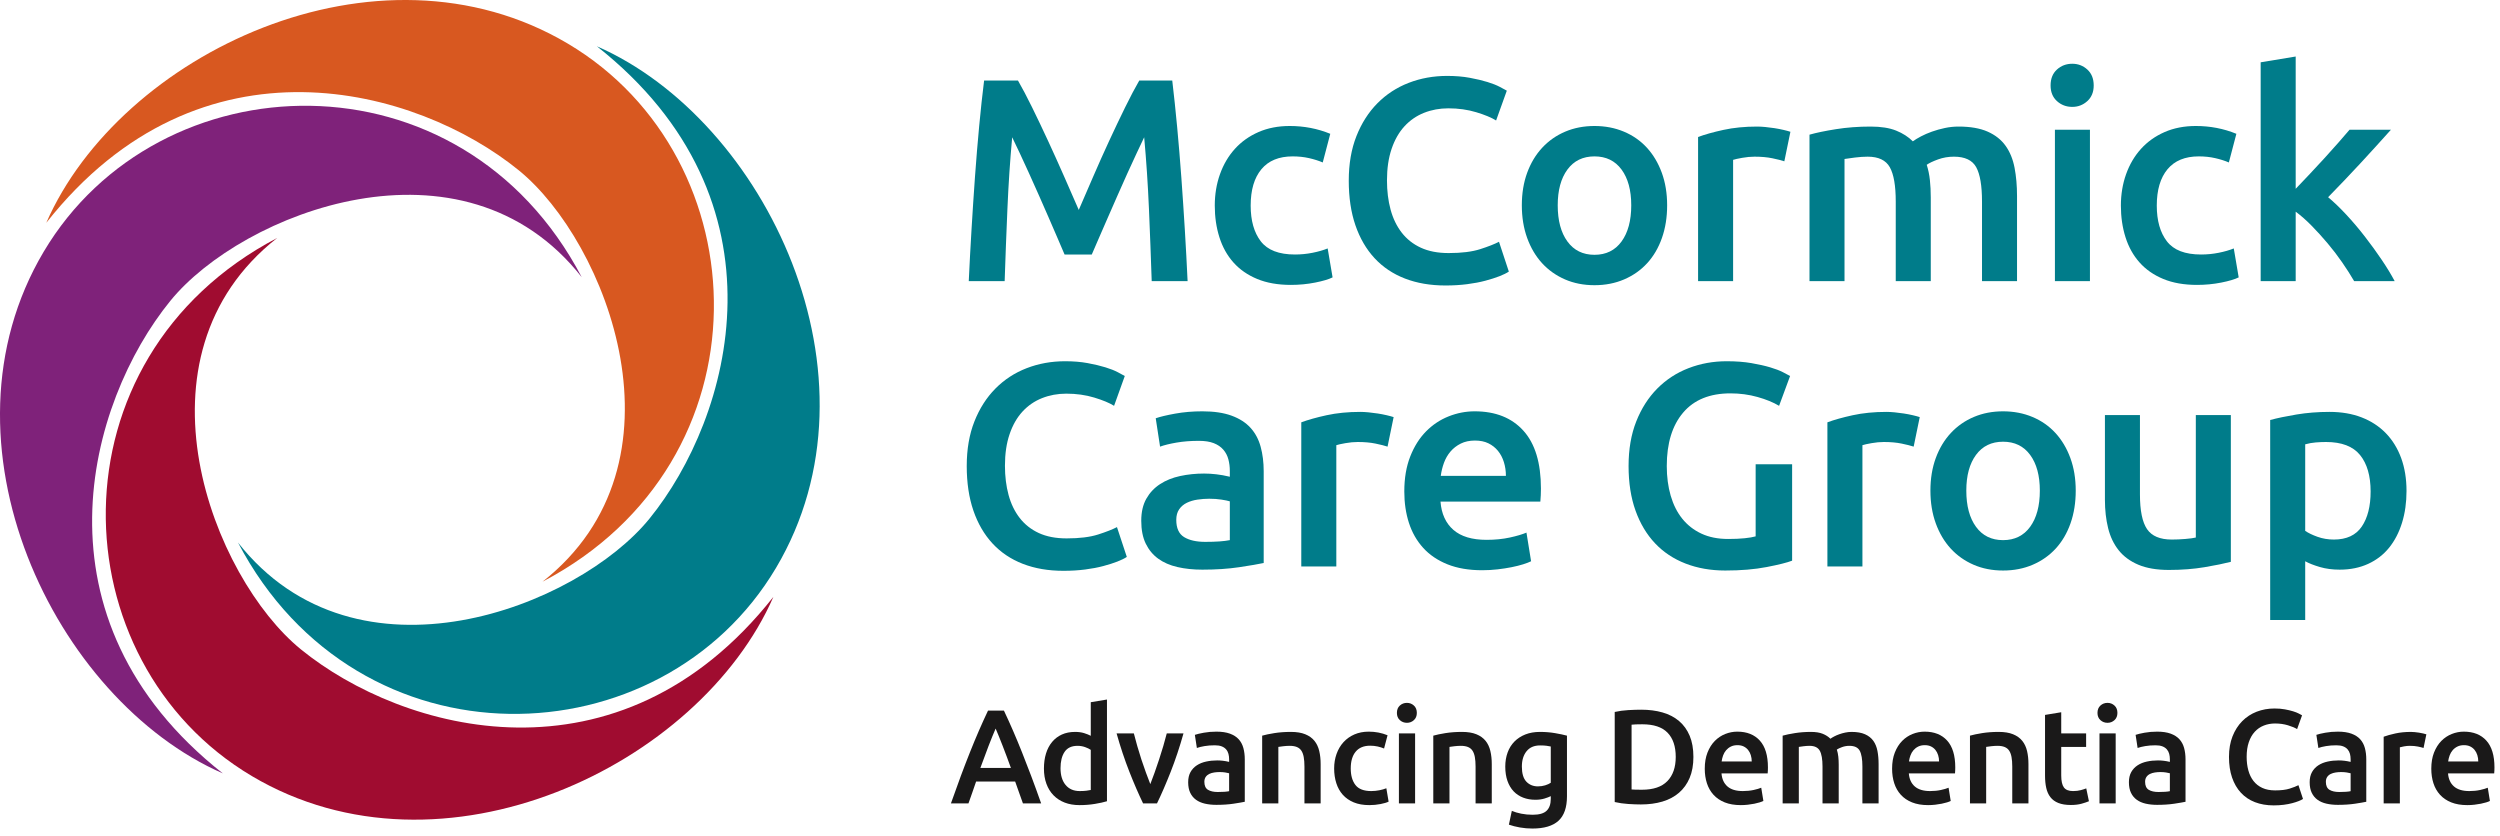 <?xml version="1.0" encoding="UTF-8"?>
<svg width="305px" height="102px" viewBox="0 0 305 102" version="1.1" xmlns="http://www.w3.org/2000/svg" xmlns:xlink="http://www.w3.org/1999/xlink">
    <title>rgb-mccormick-care-group</title>
    <g id="Branding-Final" stroke="none" stroke-width="1" fill="none" fill-rule="evenodd">
        <g id="Regular" transform="translate(-41, -126)">
            <g id="rgb-mccormick-care-group" transform="translate(41, 126)">
                <g id="Icon">
                    <path d="M27.185,94.355 C6.607,85.355 -8.484,53.976 5.327,30.716 C19.319,7.149 56.258,5.764 70.968,33.813 C56.468,15.366 29.509,25.968 20.772,36.716 C10.731,49.067 3.259,75.486 27.185,94.355" id="Fill-1" fill="#7F227A"></path>
                    <path d="M72.816,5.645 C93.393,14.645 108.484,46.024 94.673,69.284 C80.681,92.851 43.742,94.236 29.032,66.187 C43.532,84.634 70.491,74.032 79.228,63.284 C89.269,50.933 96.741,24.514 72.816,5.645" id="Fill-4" fill="#007C8A"></path>
                    <path d="M5.645,27.184 C14.645,6.607 46.024,-8.484 69.284,5.327 C92.851,19.319 94.236,56.258 66.187,70.968 C84.634,56.468 74.032,29.509 63.284,20.772 C50.933,10.731 24.514,3.259 5.645,27.184" id="Fill-7" fill="#D85820"></path>
                    <path d="M94.355,72.815 C85.355,93.393 53.976,108.484 30.716,94.673 C7.149,80.681 5.764,43.742 33.813,29.032 C15.366,43.532 25.968,70.491 36.716,79.228 C49.067,89.269 75.486,96.741 94.355,72.815" id="Fill-10" fill="#A00C30"></path>
                </g>
                <g id="Group-8" transform="translate(116.014, 6.895)" fill-rule="nonzero">
                    <g id="McCormick-Care-Group" transform="translate(1.928, 0)" fill="#007C8A">
                        <path d="M6.251,2.931 C6.769,3.826 7.345,4.921 7.981,6.215 C8.617,7.51 9.264,8.87 9.923,10.294 C10.583,11.719 11.236,13.167 11.883,14.638 C12.531,16.109 13.125,17.469 13.667,18.717 C14.208,17.469 14.797,16.109 15.433,14.638 C16.068,13.167 16.716,11.719 17.375,10.294 C18.034,8.87 18.682,7.51 19.317,6.215 C19.953,4.921 20.53,3.826 21.048,2.931 L25.073,2.931 C25.285,4.72 25.485,6.622 25.674,8.634 C25.862,10.647 26.033,12.707 26.186,14.815 C26.339,16.922 26.48,19.041 26.61,21.171 C26.739,23.302 26.851,25.38 26.945,27.404 L22.566,27.404 C22.472,24.556 22.36,21.624 22.231,18.611 C22.101,15.597 21.907,12.678 21.648,9.853 C21.389,10.394 21.083,11.042 20.73,11.795 C20.377,12.549 20,13.367 19.6,14.249 C19.199,15.132 18.793,16.045 18.381,16.986 C17.969,17.928 17.569,18.84 17.181,19.723 C16.792,20.606 16.433,21.43 16.104,22.195 C15.774,22.96 15.491,23.614 15.256,24.155 L11.936,24.155 C11.701,23.614 11.418,22.955 11.089,22.178 C10.759,21.401 10.4,20.571 10.012,19.688 C9.623,18.805 9.223,17.893 8.811,16.951 C8.399,16.009 7.993,15.103 7.593,14.232 C7.192,13.361 6.816,12.543 6.463,11.777 C6.109,11.012 5.803,10.371 5.544,9.853 C5.285,12.678 5.091,15.597 4.962,18.611 C4.832,21.624 4.72,24.556 4.626,27.404 L0.247,27.404 C0.341,25.38 0.453,23.284 0.583,21.118 C0.712,18.952 0.853,16.804 1.006,14.673 C1.16,12.543 1.33,10.477 1.519,8.476 C1.707,6.474 1.907,4.626 2.119,2.931 L6.251,2.931 Z" id="Path"></path>
                        <path d="M30.261,18.187 C30.261,16.822 30.472,15.544 30.896,14.355 C31.32,13.167 31.926,12.137 32.715,11.265 C33.504,10.394 34.463,9.712 35.593,9.217 C36.723,8.723 37.994,8.476 39.407,8.476 C41.149,8.476 42.797,8.793 44.351,9.429 L43.433,12.925 C42.939,12.713 42.379,12.537 41.755,12.395 C41.132,12.254 40.466,12.184 39.76,12.184 C38.089,12.184 36.817,12.707 35.946,13.755 C35.075,14.803 34.64,16.28 34.64,18.187 C34.64,20.023 35.052,21.477 35.876,22.548 C36.7,23.62 38.089,24.155 40.043,24.155 C40.773,24.155 41.491,24.085 42.197,23.943 C42.903,23.802 43.515,23.626 44.033,23.414 L44.634,26.945 C44.163,27.181 43.451,27.392 42.497,27.581 C41.544,27.769 40.561,27.863 39.548,27.863 C37.971,27.863 36.6,27.622 35.434,27.139 C34.269,26.657 33.303,25.986 32.538,25.126 C31.773,24.267 31.202,23.243 30.826,22.054 C30.449,20.865 30.261,19.576 30.261,18.187 Z" id="Path"></path>
                        <path d="M58.402,27.934 C56.566,27.934 54.918,27.651 53.458,27.086 C51.998,26.521 50.762,25.691 49.75,24.597 C48.738,23.502 47.961,22.166 47.419,20.588 C46.878,19.011 46.607,17.198 46.607,15.15 C46.607,13.102 46.919,11.289 47.543,9.712 C48.167,8.134 49.02,6.798 50.103,5.703 C51.186,4.609 52.458,3.779 53.917,3.214 C55.377,2.649 56.943,2.366 58.614,2.366 C59.626,2.366 60.545,2.443 61.369,2.596 C62.193,2.749 62.911,2.919 63.523,3.108 C64.135,3.296 64.641,3.496 65.041,3.708 C65.442,3.92 65.724,4.073 65.889,4.167 L64.582,7.805 C64.017,7.451 63.211,7.116 62.163,6.798 C61.116,6.48 59.98,6.321 58.755,6.321 C57.696,6.321 56.707,6.504 55.789,6.869 C54.871,7.234 54.076,7.781 53.405,8.511 C52.734,9.241 52.21,10.159 51.834,11.265 C51.457,12.372 51.269,13.655 51.269,15.115 C51.269,16.41 51.416,17.599 51.71,18.682 C52.004,19.764 52.458,20.7 53.07,21.489 C53.682,22.278 54.459,22.89 55.4,23.325 C56.342,23.761 57.472,23.979 58.791,23.979 C60.368,23.979 61.651,23.82 62.64,23.502 C63.629,23.184 64.394,22.884 64.935,22.601 L66.136,26.239 C65.854,26.427 65.471,26.616 64.988,26.804 C64.506,26.992 63.935,27.175 63.276,27.351 C62.616,27.528 61.875,27.669 61.051,27.775 C60.227,27.881 59.344,27.934 58.402,27.934 Z" id="Path"></path>
                        <path d="M85.449,18.152 C85.449,19.611 85.237,20.942 84.813,22.142 C84.39,23.343 83.789,24.367 83.012,25.215 C82.235,26.062 81.3,26.721 80.205,27.192 C79.11,27.663 77.904,27.899 76.585,27.899 C75.267,27.899 74.066,27.663 72.983,27.192 C71.9,26.721 70.97,26.062 70.193,25.215 C69.416,24.367 68.81,23.343 68.374,22.142 C67.939,20.942 67.721,19.611 67.721,18.152 C67.721,16.692 67.939,15.368 68.374,14.179 C68.81,12.99 69.422,11.972 70.211,11.124 C70.999,10.277 71.935,9.623 73.018,9.164 C74.101,8.705 75.29,8.476 76.585,8.476 C77.88,8.476 79.075,8.705 80.17,9.164 C81.264,9.623 82.2,10.277 82.977,11.124 C83.754,11.972 84.36,12.99 84.796,14.179 C85.231,15.368 85.449,16.692 85.449,18.152 Z M81.07,18.152 C81.07,16.315 80.676,14.862 79.887,13.79 C79.098,12.719 77.998,12.184 76.585,12.184 C75.172,12.184 74.072,12.719 73.283,13.79 C72.494,14.862 72.1,16.315 72.1,18.152 C72.1,20.012 72.494,21.483 73.283,22.566 C74.072,23.649 75.172,24.191 76.585,24.191 C77.998,24.191 79.098,23.649 79.887,22.566 C80.676,21.483 81.07,20.012 81.07,18.152 Z" id="Shape"></path>
                        <path d="M99.747,12.784 C99.394,12.666 98.906,12.543 98.282,12.413 C97.658,12.284 96.934,12.219 96.11,12.219 C95.639,12.219 95.139,12.266 94.609,12.36 C94.079,12.454 93.709,12.537 93.497,12.607 L93.497,27.404 L89.224,27.404 L89.224,9.817 C90.048,9.511 91.078,9.223 92.314,8.952 C93.55,8.682 94.921,8.546 96.428,8.546 C96.71,8.546 97.04,8.564 97.417,8.599 C97.793,8.634 98.17,8.682 98.547,8.74 C98.923,8.799 99.288,8.87 99.641,8.952 C99.995,9.035 100.277,9.111 100.489,9.182 L99.747,12.784 Z" id="Path"></path>
                        <path d="M113.339,17.693 C113.339,15.762 113.098,14.367 112.615,13.508 C112.133,12.649 111.232,12.219 109.914,12.219 C109.443,12.219 108.925,12.254 108.36,12.325 C107.795,12.395 107.371,12.454 107.089,12.501 L107.089,27.404 L102.816,27.404 L102.816,9.535 C103.64,9.3 104.717,9.076 106.047,8.864 C107.377,8.652 108.784,8.546 110.267,8.546 C111.538,8.546 112.58,8.711 113.392,9.041 C114.205,9.37 114.881,9.806 115.423,10.347 C115.682,10.159 116.011,9.959 116.412,9.747 C116.812,9.535 117.259,9.341 117.754,9.164 C118.248,8.988 118.772,8.84 119.325,8.723 C119.878,8.605 120.438,8.546 121.003,8.546 C122.439,8.546 123.622,8.752 124.552,9.164 C125.482,9.576 126.212,10.153 126.741,10.895 C127.271,11.636 127.636,12.531 127.836,13.579 C128.036,14.626 128.136,15.774 128.136,17.022 L128.136,27.404 L123.863,27.404 L123.863,17.693 C123.863,15.762 123.628,14.367 123.157,13.508 C122.686,12.649 121.78,12.219 120.438,12.219 C119.755,12.219 119.107,12.331 118.495,12.554 C117.883,12.778 117.424,12.996 117.118,13.208 C117.306,13.796 117.436,14.42 117.506,15.079 C117.577,15.739 117.612,16.445 117.612,17.198 L117.612,27.404 L113.339,27.404 L113.339,17.693 Z" id="Path"></path>
                        <path d="M137.031,27.404 L132.758,27.404 L132.758,8.935 L137.031,8.935 L137.031,27.404 Z M137.49,3.531 C137.49,4.332 137.231,4.968 136.714,5.438 C136.196,5.909 135.583,6.145 134.877,6.145 C134.147,6.145 133.523,5.909 133.005,5.438 C132.488,4.968 132.229,4.332 132.229,3.531 C132.229,2.707 132.488,2.06 133.005,1.589 C133.523,1.118 134.147,0.883 134.877,0.883 C135.583,0.883 136.196,1.118 136.714,1.589 C137.231,2.06 137.49,2.707 137.49,3.531 Z" id="Shape"></path>
                        <path d="M140.806,18.187 C140.806,16.822 141.018,15.544 141.441,14.355 C141.865,13.167 142.471,12.137 143.26,11.265 C144.049,10.394 145.008,9.712 146.138,9.217 C147.268,8.723 148.54,8.476 149.952,8.476 C151.695,8.476 153.343,8.793 154.896,9.429 L153.978,12.925 C153.484,12.713 152.925,12.537 152.301,12.395 C151.677,12.254 151.012,12.184 150.305,12.184 C148.634,12.184 147.363,12.707 146.491,13.755 C145.62,14.803 145.185,16.28 145.185,18.187 C145.185,20.023 145.597,21.477 146.421,22.548 C147.245,23.62 148.634,24.155 150.588,24.155 C151.318,24.155 152.036,24.085 152.742,23.943 C153.448,23.802 154.061,23.626 154.579,23.414 L155.179,26.945 C154.708,27.181 153.996,27.392 153.042,27.581 C152.089,27.769 151.106,27.863 150.094,27.863 C148.516,27.863 147.145,27.622 145.979,27.139 C144.814,26.657 143.849,25.986 143.084,25.126 C142.318,24.267 141.748,23.243 141.371,22.054 C140.994,20.865 140.806,19.576 140.806,18.187 Z" id="Path"></path>
                        <path d="M162.132,16.139 C162.673,15.574 163.25,14.968 163.862,14.32 C164.474,13.673 165.075,13.025 165.663,12.378 C166.252,11.73 166.811,11.106 167.341,10.506 C167.87,9.906 168.324,9.382 168.7,8.935 L173.75,8.935 C172.573,10.253 171.331,11.619 170.025,13.031 C168.718,14.444 167.405,15.821 166.087,17.163 C166.793,17.752 167.535,18.464 168.312,19.3 C169.089,20.135 169.842,21.024 170.572,21.966 C171.302,22.907 171.985,23.849 172.62,24.791 C173.256,25.733 173.786,26.604 174.209,27.404 L169.265,27.404 C168.842,26.674 168.353,25.909 167.8,25.109 C167.246,24.308 166.652,23.531 166.016,22.778 C165.381,22.025 164.733,21.312 164.074,20.641 C163.415,19.97 162.767,19.4 162.132,18.929 L162.132,27.404 L157.859,27.404 L157.859,0.706 L162.132,0 L162.132,16.139 Z" id="Path"></path>
                        <path d="M11.795,62.744 C9.959,62.744 8.311,62.462 6.851,61.897 C5.391,61.331 4.155,60.502 3.143,59.407 C2.131,58.312 1.354,56.976 0.812,55.399 C0.271,53.821 0,52.008 0,49.96 C0,47.912 0.312,46.099 0.936,44.522 C1.56,42.944 2.413,41.608 3.496,40.513 C4.579,39.419 5.85,38.589 7.31,38.024 C8.77,37.459 10.335,37.176 12.007,37.176 C13.019,37.176 13.938,37.253 14.762,37.406 C15.586,37.559 16.304,37.729 16.916,37.918 C17.528,38.106 18.034,38.306 18.434,38.518 C18.835,38.73 19.117,38.883 19.282,38.977 L17.975,42.615 C17.41,42.262 16.604,41.926 15.556,41.608 C14.508,41.29 13.373,41.131 12.148,41.131 C11.089,41.131 10.1,41.314 9.182,41.679 C8.264,42.044 7.469,42.591 6.798,43.321 C6.127,44.051 5.603,44.969 5.227,46.076 C4.85,47.182 4.662,48.465 4.662,49.925 C4.662,51.22 4.809,52.409 5.103,53.492 C5.397,54.575 5.85,55.51 6.463,56.299 C7.075,57.088 7.852,57.7 8.793,58.136 C9.735,58.571 10.865,58.789 12.184,58.789 C13.761,58.789 15.044,58.63 16.033,58.312 C17.022,57.994 17.787,57.694 18.328,57.412 L19.529,61.049 C19.247,61.237 18.864,61.426 18.381,61.614 C17.899,61.802 17.328,61.985 16.669,62.161 C16.009,62.338 15.268,62.479 14.444,62.585 C13.62,62.691 12.737,62.744 11.795,62.744 Z" id="Path"></path>
                        <path d="M29.095,59.213 C30.414,59.213 31.414,59.142 32.097,59.001 L32.097,54.269 C31.861,54.198 31.52,54.127 31.073,54.057 C30.625,53.986 30.131,53.951 29.59,53.951 C29.119,53.951 28.642,53.986 28.159,54.057 C27.677,54.127 27.241,54.257 26.853,54.445 C26.464,54.633 26.152,54.898 25.917,55.24 C25.681,55.581 25.564,56.011 25.564,56.529 C25.564,57.541 25.882,58.241 26.517,58.63 C27.153,59.018 28.012,59.213 29.095,59.213 Z M28.742,43.286 C30.155,43.286 31.344,43.462 32.309,43.815 C33.274,44.169 34.045,44.663 34.622,45.299 C35.199,45.934 35.611,46.705 35.858,47.612 C36.105,48.518 36.229,49.513 36.229,50.596 L36.229,61.791 C35.57,61.932 34.575,62.103 33.245,62.303 C31.914,62.503 30.414,62.603 28.742,62.603 C27.635,62.603 26.623,62.497 25.705,62.285 C24.787,62.073 24.004,61.732 23.357,61.261 C22.709,60.79 22.203,60.178 21.838,59.425 C21.473,58.671 21.291,57.741 21.291,56.635 C21.291,55.575 21.497,54.681 21.909,53.951 C22.321,53.221 22.88,52.626 23.586,52.167 C24.292,51.708 25.11,51.379 26.04,51.179 C26.97,50.978 27.942,50.878 28.954,50.878 C29.425,50.878 29.919,50.908 30.437,50.967 C30.955,51.025 31.508,51.126 32.097,51.267 L32.097,50.561 C32.097,50.066 32.038,49.595 31.92,49.148 C31.803,48.701 31.597,48.306 31.302,47.965 C31.008,47.623 30.62,47.359 30.137,47.17 C29.654,46.982 29.048,46.888 28.318,46.888 C27.329,46.888 26.423,46.958 25.599,47.1 C24.775,47.241 24.104,47.406 23.586,47.594 L23.056,44.133 C23.598,43.945 24.387,43.757 25.422,43.568 C26.458,43.38 27.565,43.286 28.742,43.286 Z" id="Shape"></path>
                        <path d="M51.339,47.594 C50.986,47.476 50.498,47.353 49.874,47.223 C49.25,47.094 48.526,47.029 47.702,47.029 C47.231,47.029 46.731,47.076 46.201,47.17 C45.671,47.264 45.3,47.347 45.089,47.417 L45.089,62.214 L40.815,62.214 L40.815,44.628 C41.639,44.322 42.669,44.033 43.905,43.762 C45.142,43.492 46.513,43.356 48.02,43.356 C48.302,43.356 48.632,43.374 49.008,43.409 C49.385,43.445 49.762,43.492 50.139,43.551 C50.515,43.609 50.88,43.68 51.233,43.762 C51.586,43.845 51.869,43.921 52.081,43.992 L51.339,47.594 Z" id="Path"></path>
                        <path d="M53.383,53.068 C53.383,51.443 53.625,50.019 54.107,48.795 C54.59,47.571 55.231,46.552 56.032,45.74 C56.832,44.928 57.751,44.316 58.786,43.904 C59.822,43.492 60.882,43.286 61.965,43.286 C64.507,43.286 66.491,44.074 67.915,45.652 C69.34,47.229 70.052,49.583 70.052,52.715 C70.052,52.95 70.046,53.215 70.034,53.509 C70.022,53.804 70.005,54.068 69.981,54.304 L57.798,54.304 C57.915,55.787 58.439,56.935 59.369,57.747 C60.299,58.559 61.647,58.965 63.413,58.965 C64.449,58.965 65.396,58.871 66.256,58.683 C67.115,58.495 67.792,58.294 68.286,58.083 L68.851,61.579 C68.616,61.696 68.292,61.82 67.88,61.95 C67.468,62.079 66.997,62.197 66.467,62.303 C65.938,62.409 65.367,62.497 64.755,62.568 C64.143,62.638 63.519,62.673 62.883,62.673 C61.258,62.673 59.846,62.432 58.645,61.95 C57.444,61.467 56.456,60.796 55.679,59.937 C54.902,59.077 54.325,58.065 53.948,56.899 C53.572,55.734 53.383,54.457 53.383,53.068 Z M65.779,51.161 C65.779,50.572 65.696,50.013 65.532,49.483 C65.367,48.954 65.125,48.495 64.808,48.106 C64.49,47.718 64.101,47.412 63.642,47.188 C63.183,46.964 62.636,46.852 62,46.852 C61.341,46.852 60.764,46.976 60.27,47.223 C59.775,47.47 59.357,47.794 59.016,48.194 C58.675,48.595 58.41,49.054 58.221,49.572 C58.033,50.09 57.904,50.619 57.833,51.161 L65.779,51.161 Z" id="Shape"></path>
                        <path d="M93.175,41.096 C90.656,41.096 88.731,41.879 87.401,43.445 C86.07,45.01 85.405,47.182 85.405,49.96 C85.405,51.279 85.564,52.485 85.882,53.58 C86.2,54.675 86.671,55.611 87.295,56.387 C87.919,57.164 88.696,57.771 89.625,58.206 C90.555,58.642 91.644,58.859 92.892,58.859 C93.669,58.859 94.34,58.83 94.905,58.771 C95.47,58.712 95.917,58.636 96.247,58.542 L96.247,49.748 L100.697,49.748 L100.697,61.508 C100.085,61.744 99.049,62.002 97.589,62.285 C96.129,62.568 94.446,62.709 92.539,62.709 C90.773,62.709 89.161,62.426 87.701,61.861 C86.241,61.296 84.999,60.472 83.975,59.389 C82.951,58.306 82.156,56.976 81.591,55.399 C81.026,53.821 80.744,52.008 80.744,49.96 C80.744,47.912 81.056,46.099 81.68,44.522 C82.304,42.944 83.157,41.608 84.24,40.513 C85.323,39.419 86.594,38.589 88.054,38.024 C89.514,37.459 91.068,37.176 92.716,37.176 C93.846,37.176 94.852,37.253 95.735,37.406 C96.618,37.559 97.377,37.729 98.013,37.918 C98.648,38.106 99.172,38.306 99.584,38.518 C99.996,38.73 100.285,38.883 100.449,38.977 L99.107,42.615 C98.401,42.191 97.524,41.832 96.477,41.538 C95.429,41.243 94.328,41.096 93.175,41.096 Z" id="Path"></path>
                        <path d="M115.525,47.594 C115.172,47.476 114.683,47.353 114.059,47.223 C113.435,47.094 112.711,47.029 111.887,47.029 C111.416,47.029 110.916,47.076 110.386,47.17 C109.857,47.264 109.486,47.347 109.274,47.417 L109.274,62.214 L105.001,62.214 L105.001,44.628 C105.825,44.322 106.855,44.033 108.091,43.762 C109.327,43.492 110.698,43.356 112.205,43.356 C112.488,43.356 112.817,43.374 113.194,43.409 C113.571,43.445 113.947,43.492 114.324,43.551 C114.701,43.609 115.066,43.68 115.419,43.762 C115.772,43.845 116.054,43.921 116.266,43.992 L115.525,47.594 Z" id="Path"></path>
                        <path d="M135.297,52.962 C135.297,54.422 135.085,55.752 134.661,56.952 C134.237,58.153 133.637,59.177 132.86,60.025 C132.083,60.872 131.147,61.532 130.052,62.002 C128.958,62.473 127.751,62.709 126.433,62.709 C125.114,62.709 123.914,62.473 122.831,62.002 C121.748,61.532 120.818,60.872 120.041,60.025 C119.264,59.177 118.658,58.153 118.222,56.952 C117.786,55.752 117.569,54.422 117.569,52.962 C117.569,51.502 117.786,50.178 118.222,48.989 C118.658,47.8 119.27,46.782 120.058,45.934 C120.847,45.087 121.783,44.433 122.866,43.974 C123.949,43.515 125.138,43.286 126.433,43.286 C127.728,43.286 128.922,43.515 130.017,43.974 C131.112,44.433 132.048,45.087 132.825,45.934 C133.602,46.782 134.208,47.8 134.643,48.989 C135.079,50.178 135.297,51.502 135.297,52.962 Z M130.918,52.962 C130.918,51.126 130.523,49.672 129.735,48.601 C128.946,47.529 127.845,46.994 126.433,46.994 C125.02,46.994 123.919,47.529 123.131,48.601 C122.342,49.672 121.948,51.126 121.948,52.962 C121.948,54.822 122.342,56.293 123.131,57.376 C123.919,58.459 125.02,59.001 126.433,59.001 C127.845,59.001 128.946,58.459 129.735,57.376 C130.523,56.293 130.918,54.822 130.918,52.962 Z" id="Shape"></path>
                        <path d="M154.221,61.649 C153.397,61.861 152.326,62.079 151.008,62.303 C149.689,62.526 148.241,62.638 146.664,62.638 C145.181,62.638 143.939,62.426 142.938,62.002 C141.938,61.579 141.137,60.99 140.537,60.237 C139.936,59.483 139.507,58.583 139.248,57.535 C138.989,56.487 138.859,55.34 138.859,54.092 L138.859,43.745 L143.132,43.745 L143.132,53.421 C143.132,55.399 143.421,56.811 143.998,57.659 C144.574,58.506 145.581,58.93 147.017,58.93 C147.535,58.93 148.082,58.907 148.659,58.859 C149.236,58.812 149.666,58.754 149.948,58.683 L149.948,43.745 L154.221,43.745 L154.221,61.649 Z" id="Path"></path>
                        <path d="M171.274,53.068 C171.274,51.161 170.844,49.678 169.985,48.618 C169.126,47.559 167.743,47.029 165.836,47.029 C165.435,47.029 165.017,47.047 164.582,47.082 C164.146,47.117 163.717,47.194 163.293,47.312 L163.293,57.871 C163.67,58.13 164.17,58.371 164.794,58.595 C165.418,58.818 166.083,58.93 166.789,58.93 C168.343,58.93 169.479,58.4 170.197,57.341 C170.915,56.281 171.274,54.857 171.274,53.068 Z M175.653,52.997 C175.653,54.41 175.471,55.705 175.106,56.882 C174.741,58.059 174.217,59.071 173.534,59.919 C172.851,60.766 171.998,61.426 170.974,61.897 C169.95,62.367 168.79,62.603 167.495,62.603 C166.624,62.603 165.824,62.497 165.094,62.285 C164.364,62.073 163.764,61.838 163.293,61.579 L163.293,68.748 L159.02,68.748 L159.02,44.345 C159.891,44.11 160.962,43.886 162.233,43.674 C163.505,43.462 164.847,43.356 166.259,43.356 C167.719,43.356 169.026,43.58 170.179,44.027 C171.333,44.475 172.316,45.116 173.128,45.952 C173.94,46.788 174.564,47.8 175,48.989 C175.435,50.178 175.653,51.514 175.653,52.997 Z" id="Shape"></path>
                    </g>
                    <g id="Advancing-Dementia-C" transform="translate(0, 78.447)" fill="#1A1919">
                        <path d="M8.784,12.67 C8.632,12.224 8.474,11.783 8.311,11.348 C8.147,10.912 7.99,10.466 7.837,10.009 L3.07,10.009 C2.917,10.466 2.762,10.915 2.604,11.356 C2.446,11.797 2.291,12.235 2.139,12.67 L0,12.67 C0.425,11.462 0.827,10.346 1.208,9.323 C1.589,8.3 1.962,7.331 2.327,6.417 C2.691,5.502 3.053,4.632 3.412,3.804 C3.772,2.977 4.142,2.161 4.523,1.355 L6.466,1.355 C6.847,2.161 7.217,2.977 7.576,3.804 C7.935,4.632 8.297,5.502 8.662,6.417 C9.026,7.331 9.402,8.3 9.788,9.323 C10.175,10.346 10.58,11.462 11.005,12.67 L8.784,12.67 Z M5.453,3.543 C5.203,4.12 4.917,4.822 4.596,5.649 C4.275,6.477 3.94,7.375 3.592,8.343 L7.315,8.343 C6.966,7.375 6.629,6.471 6.302,5.633 C5.976,4.795 5.693,4.098 5.453,3.543 Z" id="Shape"></path>
                        <path d="M13.37,8.376 C13.37,9.247 13.577,9.93 13.991,10.425 C14.404,10.92 14.976,11.168 15.705,11.168 C16.021,11.168 16.29,11.154 16.513,11.127 C16.736,11.1 16.919,11.07 17.06,11.037 L17.06,6.139 C16.886,6.019 16.655,5.908 16.366,5.804 C16.078,5.701 15.77,5.649 15.444,5.649 C14.725,5.649 14.2,5.894 13.868,6.384 C13.536,6.874 13.37,7.538 13.37,8.376 Z M19.036,12.409 C18.644,12.529 18.151,12.637 17.558,12.735 C16.965,12.833 16.342,12.882 15.689,12.882 C15.014,12.882 14.41,12.779 13.876,12.572 C13.343,12.365 12.889,12.069 12.513,11.682 C12.137,11.296 11.849,10.828 11.648,10.278 C11.446,9.728 11.346,9.111 11.346,8.425 C11.346,7.75 11.43,7.138 11.599,6.588 C11.767,6.038 12.015,5.568 12.342,5.176 C12.668,4.784 13.065,4.482 13.533,4.27 C14.002,4.057 14.54,3.951 15.15,3.951 C15.564,3.951 15.928,4 16.244,4.098 C16.559,4.196 16.832,4.305 17.06,4.425 L17.06,0.327 L19.036,0 L19.036,12.409 Z" id="Shape"></path>
                        <path d="M23.442,12.67 C22.898,11.549 22.34,10.262 21.769,8.809 C21.197,7.355 20.677,5.796 20.209,4.131 L22.316,4.131 C22.435,4.61 22.574,5.124 22.732,5.674 C22.89,6.223 23.059,6.773 23.238,7.323 C23.418,7.873 23.603,8.406 23.793,8.923 C23.984,9.44 24.161,9.905 24.324,10.319 C24.487,9.905 24.661,9.44 24.846,8.923 C25.031,8.406 25.214,7.873 25.393,7.323 C25.573,6.773 25.744,6.223 25.908,5.674 C26.071,5.124 26.212,4.61 26.332,4.131 L28.373,4.131 C27.905,5.796 27.385,7.355 26.814,8.809 C26.242,10.262 25.685,11.549 25.14,12.67 L23.442,12.67 Z" id="Path"></path>
                        <path d="M32.551,11.282 C33.161,11.282 33.623,11.25 33.939,11.184 L33.939,8.996 C33.83,8.964 33.672,8.931 33.465,8.898 C33.259,8.866 33.03,8.849 32.78,8.849 C32.562,8.849 32.341,8.866 32.118,8.898 C31.895,8.931 31.694,8.991 31.514,9.078 C31.335,9.165 31.19,9.288 31.082,9.445 C30.973,9.603 30.918,9.802 30.918,10.041 C30.918,10.509 31.065,10.833 31.359,11.013 C31.653,11.192 32.05,11.282 32.551,11.282 Z M32.388,3.919 C33.041,3.919 33.591,4 34.037,4.163 C34.483,4.327 34.84,4.555 35.106,4.849 C35.373,5.143 35.563,5.5 35.678,5.919 C35.792,6.338 35.849,6.798 35.849,7.298 L35.849,12.474 C35.544,12.539 35.084,12.618 34.469,12.711 C33.854,12.803 33.161,12.85 32.388,12.85 C31.876,12.85 31.408,12.801 30.984,12.703 C30.559,12.605 30.197,12.447 29.898,12.229 C29.598,12.012 29.364,11.729 29.196,11.38 C29.027,11.032 28.943,10.602 28.943,10.09 C28.943,9.601 29.038,9.187 29.228,8.849 C29.419,8.512 29.677,8.237 30.004,8.025 C30.33,7.813 30.709,7.66 31.139,7.568 C31.569,7.475 32.018,7.429 32.486,7.429 C32.703,7.429 32.932,7.443 33.171,7.47 C33.411,7.497 33.667,7.543 33.939,7.609 L33.939,7.282 C33.939,7.053 33.912,6.836 33.857,6.629 C33.803,6.422 33.708,6.24 33.571,6.082 C33.435,5.924 33.256,5.802 33.033,5.715 C32.81,5.628 32.529,5.584 32.192,5.584 C31.735,5.584 31.316,5.617 30.935,5.682 C30.554,5.747 30.243,5.823 30.004,5.911 L29.759,4.31 C30.009,4.223 30.374,4.136 30.853,4.049 C31.332,3.962 31.843,3.919 32.388,3.919 Z" id="Shape"></path>
                        <path d="M37.97,4.408 C38.351,4.3 38.846,4.196 39.456,4.098 C40.065,4 40.74,3.951 41.48,3.951 C42.177,3.951 42.759,4.046 43.227,4.237 C43.695,4.427 44.068,4.694 44.346,5.037 C44.623,5.38 44.819,5.794 44.933,6.278 C45.048,6.762 45.105,7.293 45.105,7.87 L45.105,12.67 L43.129,12.67 L43.129,8.18 C43.129,7.723 43.099,7.334 43.039,7.013 C42.98,6.692 42.882,6.43 42.746,6.229 C42.609,6.028 42.424,5.881 42.19,5.788 C41.956,5.696 41.671,5.649 41.333,5.649 C41.083,5.649 40.822,5.666 40.55,5.698 C40.277,5.731 40.076,5.758 39.945,5.78 L39.945,12.67 L37.97,12.67 L37.97,4.408 Z" id="Path"></path>
                        <path d="M46.752,8.409 C46.752,7.777 46.85,7.187 47.046,6.637 C47.242,6.087 47.522,5.611 47.887,5.208 C48.251,4.806 48.695,4.49 49.217,4.261 C49.74,4.033 50.328,3.919 50.981,3.919 C51.786,3.919 52.548,4.066 53.267,4.359 L52.842,5.976 C52.614,5.878 52.355,5.796 52.067,5.731 C51.778,5.666 51.471,5.633 51.144,5.633 C50.371,5.633 49.783,5.875 49.381,6.36 C48.978,6.844 48.777,7.527 48.777,8.409 C48.777,9.258 48.967,9.93 49.348,10.425 C49.729,10.92 50.371,11.168 51.275,11.168 C51.612,11.168 51.944,11.135 52.271,11.07 C52.597,11.005 52.88,10.923 53.12,10.825 L53.397,12.458 C53.18,12.567 52.85,12.665 52.409,12.752 C51.969,12.839 51.514,12.882 51.046,12.882 C50.317,12.882 49.683,12.771 49.144,12.548 C48.605,12.324 48.159,12.014 47.805,11.617 C47.451,11.22 47.187,10.746 47.013,10.196 C46.839,9.647 46.752,9.051 46.752,8.409 Z" id="Path"></path>
                        <path d="M56.628,12.67 L54.653,12.67 L54.653,4.131 L56.628,4.131 L56.628,12.67 Z M56.84,1.633 C56.84,2.003 56.721,2.297 56.481,2.514 C56.242,2.732 55.959,2.841 55.632,2.841 C55.295,2.841 55.006,2.732 54.767,2.514 C54.527,2.297 54.408,2.003 54.408,1.633 C54.408,1.252 54.527,0.952 54.767,0.735 C55.006,0.517 55.295,0.408 55.632,0.408 C55.959,0.408 56.242,0.517 56.481,0.735 C56.721,0.952 56.84,1.252 56.84,1.633 Z" id="Shape"></path>
                        <path d="M58.847,4.408 C59.228,4.3 59.723,4.196 60.332,4.098 C60.942,4 61.617,3.951 62.357,3.951 C63.054,3.951 63.636,4.046 64.104,4.237 C64.572,4.427 64.945,4.694 65.223,5.037 C65.5,5.38 65.696,5.794 65.81,6.278 C65.925,6.762 65.982,7.293 65.982,7.87 L65.982,12.67 L64.006,12.67 L64.006,8.18 C64.006,7.723 63.976,7.334 63.916,7.013 C63.856,6.692 63.759,6.43 63.622,6.229 C63.486,6.028 63.301,5.881 63.067,5.788 C62.833,5.696 62.548,5.649 62.21,5.649 C61.96,5.649 61.699,5.666 61.426,5.698 C61.154,5.731 60.953,5.758 60.822,5.78 L60.822,12.67 L58.847,12.67 L58.847,4.408 Z" id="Path"></path>
                        <path d="M69.654,8.18 C69.654,9.018 69.836,9.63 70.2,10.017 C70.565,10.403 71.036,10.596 71.613,10.596 C71.928,10.596 72.225,10.553 72.503,10.466 C72.78,10.379 73.006,10.275 73.18,10.156 L73.18,5.731 C73.039,5.698 72.865,5.668 72.658,5.641 C72.451,5.614 72.19,5.6 71.874,5.6 C71.156,5.6 70.606,5.837 70.225,6.311 C69.844,6.784 69.654,7.407 69.654,8.18 Z M75.156,11.805 C75.156,13.165 74.81,14.161 74.119,14.793 C73.428,15.424 72.369,15.74 70.943,15.74 C70.421,15.74 69.912,15.696 69.417,15.609 C68.921,15.522 68.472,15.408 68.07,15.266 L68.429,13.584 C68.766,13.726 69.15,13.84 69.58,13.927 C70.01,14.014 70.475,14.058 70.976,14.058 C71.771,14.058 72.337,13.895 72.674,13.568 C73.012,13.242 73.18,12.757 73.18,12.115 L73.18,11.788 C72.984,11.886 72.726,11.984 72.405,12.082 C72.084,12.18 71.716,12.229 71.303,12.229 C70.758,12.229 70.26,12.142 69.809,11.968 C69.357,11.794 68.97,11.538 68.649,11.201 C68.328,10.863 68.078,10.441 67.898,9.935 C67.719,9.429 67.629,8.844 67.629,8.18 C67.629,7.56 67.724,6.988 67.915,6.466 C68.105,5.943 68.383,5.497 68.747,5.127 C69.112,4.757 69.556,4.468 70.078,4.261 C70.6,4.055 71.194,3.951 71.858,3.951 C72.5,3.951 73.109,4 73.686,4.098 C74.263,4.196 74.753,4.3 75.156,4.408 L75.156,11.805 Z" id="Shape"></path>
                        <path d="M83.038,10.972 C83.158,10.983 83.316,10.991 83.512,10.997 C83.708,11.002 83.974,11.005 84.312,11.005 C85.694,11.005 86.725,10.654 87.406,9.952 C88.086,9.249 88.426,8.267 88.426,7.004 C88.426,5.72 88.094,4.735 87.43,4.049 C86.766,3.363 85.738,3.021 84.344,3.021 C83.735,3.021 83.299,3.037 83.038,3.07 L83.038,10.972 Z M90.581,7.004 C90.581,7.984 90.429,8.836 90.124,9.56 C89.819,10.284 89.387,10.888 88.826,11.372 C88.266,11.856 87.591,12.216 86.802,12.45 C86.012,12.684 85.139,12.801 84.181,12.801 C83.724,12.801 83.207,12.782 82.63,12.744 C82.053,12.705 81.503,12.627 80.981,12.507 L80.981,1.518 C81.503,1.399 82.058,1.323 82.646,1.29 C83.234,1.257 83.756,1.241 84.214,1.241 C85.161,1.241 86.026,1.352 86.81,1.576 C87.593,1.799 88.266,2.147 88.826,2.621 C89.387,3.094 89.819,3.693 90.124,4.417 C90.429,5.14 90.581,6.003 90.581,7.004 Z" id="Shape"></path>
                        <path d="M91.967,8.441 C91.967,7.69 92.079,7.032 92.302,6.466 C92.525,5.9 92.822,5.429 93.192,5.053 C93.562,4.678 93.986,4.395 94.465,4.204 C94.944,4.014 95.434,3.919 95.935,3.919 C97.11,3.919 98.027,4.283 98.686,5.013 C99.345,5.742 99.674,6.83 99.674,8.278 C99.674,8.387 99.671,8.509 99.666,8.645 C99.66,8.781 99.652,8.904 99.641,9.013 L94.008,9.013 C94.063,9.698 94.305,10.229 94.735,10.605 C95.165,10.98 95.788,11.168 96.604,11.168 C97.083,11.168 97.521,11.124 97.919,11.037 C98.316,10.95 98.629,10.858 98.857,10.76 L99.119,12.376 C99.01,12.431 98.86,12.488 98.67,12.548 C98.479,12.607 98.261,12.662 98.017,12.711 C97.772,12.76 97.508,12.801 97.225,12.833 C96.942,12.866 96.653,12.882 96.359,12.882 C95.608,12.882 94.955,12.771 94.4,12.548 C93.845,12.324 93.388,12.014 93.029,11.617 C92.669,11.22 92.403,10.752 92.228,10.213 C92.054,9.674 91.967,9.083 91.967,8.441 Z M97.698,7.56 C97.698,7.287 97.66,7.029 97.584,6.784 C97.508,6.539 97.396,6.327 97.249,6.147 C97.102,5.968 96.923,5.826 96.71,5.723 C96.498,5.619 96.245,5.568 95.951,5.568 C95.646,5.568 95.38,5.625 95.151,5.739 C94.922,5.853 94.729,6.003 94.571,6.188 C94.414,6.373 94.291,6.585 94.204,6.825 C94.117,7.064 94.057,7.309 94.024,7.56 L97.698,7.56 Z" id="Shape"></path>
                        <path d="M106.333,8.18 C106.333,7.287 106.222,6.643 105.999,6.245 C105.776,5.848 105.359,5.649 104.75,5.649 C104.532,5.649 104.292,5.666 104.031,5.698 C103.77,5.731 103.574,5.758 103.443,5.78 L103.443,12.67 L101.468,12.67 L101.468,4.408 C101.849,4.3 102.347,4.196 102.962,4.098 C103.577,4 104.227,3.951 104.913,3.951 C105.501,3.951 105.982,4.027 106.358,4.18 C106.733,4.332 107.046,4.534 107.297,4.784 C107.416,4.697 107.569,4.604 107.754,4.506 C107.939,4.408 108.146,4.319 108.374,4.237 C108.603,4.155 108.845,4.087 109.101,4.033 C109.357,3.978 109.615,3.951 109.876,3.951 C110.54,3.951 111.087,4.046 111.517,4.237 C111.947,4.427 112.285,4.694 112.53,5.037 C112.775,5.38 112.943,5.794 113.036,6.278 C113.128,6.762 113.175,7.293 113.175,7.87 L113.175,12.67 L111.199,12.67 L111.199,8.18 C111.199,7.287 111.09,6.643 110.872,6.245 C110.655,5.848 110.236,5.649 109.615,5.649 C109.3,5.649 109,5.701 108.717,5.804 C108.434,5.908 108.222,6.008 108.08,6.106 C108.168,6.379 108.227,6.667 108.26,6.972 C108.293,7.277 108.309,7.603 108.309,7.951 L108.309,12.67 L106.333,12.67 L106.333,8.18 Z" id="Path"></path>
                        <path d="M114.822,8.441 C114.822,7.69 114.933,7.032 115.156,6.466 C115.38,5.9 115.676,5.429 116.046,5.053 C116.416,4.678 116.841,4.395 117.32,4.204 C117.799,4.014 118.289,3.919 118.789,3.919 C119.965,3.919 120.882,4.283 121.54,5.013 C122.199,5.742 122.528,6.83 122.528,8.278 C122.528,8.387 122.526,8.509 122.52,8.645 C122.515,8.781 122.506,8.904 122.496,9.013 L116.863,9.013 C116.917,9.698 117.159,10.229 117.589,10.605 C118.019,10.98 118.642,11.168 119.459,11.168 C119.938,11.168 120.376,11.124 120.773,11.037 C121.17,10.95 121.483,10.858 121.712,10.76 L121.973,12.376 C121.864,12.431 121.715,12.488 121.524,12.548 C121.334,12.607 121.116,12.662 120.871,12.711 C120.626,12.76 120.362,12.801 120.079,12.833 C119.796,12.866 119.508,12.882 119.214,12.882 C118.463,12.882 117.81,12.771 117.255,12.548 C116.699,12.324 116.242,12.014 115.883,11.617 C115.524,11.22 115.257,10.752 115.083,10.213 C114.909,9.674 114.822,9.083 114.822,8.441 Z M120.553,7.56 C120.553,7.287 120.515,7.029 120.438,6.784 C120.362,6.539 120.251,6.327 120.104,6.147 C119.957,5.968 119.777,5.826 119.565,5.723 C119.353,5.619 119.1,5.568 118.806,5.568 C118.501,5.568 118.234,5.625 118.006,5.739 C117.777,5.853 117.584,6.003 117.426,6.188 C117.268,6.373 117.146,6.585 117.059,6.825 C116.971,7.064 116.912,7.309 116.879,7.56 L120.553,7.56 Z" id="Shape"></path>
                        <path d="M124.322,4.408 C124.703,4.3 125.199,4.196 125.808,4.098 C126.418,4 127.093,3.951 127.833,3.951 C128.529,3.951 129.112,4.046 129.58,4.237 C130.048,4.427 130.421,4.694 130.698,5.037 C130.976,5.38 131.172,5.794 131.286,6.278 C131.4,6.762 131.457,7.293 131.457,7.87 L131.457,12.67 L129.482,12.67 L129.482,8.18 C129.482,7.723 129.452,7.334 129.392,7.013 C129.332,6.692 129.234,6.43 129.098,6.229 C128.962,6.028 128.777,5.881 128.543,5.788 C128.309,5.696 128.023,5.649 127.686,5.649 C127.435,5.649 127.174,5.666 126.902,5.698 C126.63,5.731 126.429,5.758 126.298,5.78 L126.298,12.67 L124.322,12.67 L124.322,4.408 Z" id="Path"></path>
                        <path d="M133.48,1.878 L135.456,1.551 L135.456,4.131 L138.493,4.131 L138.493,5.78 L135.456,5.78 L135.456,9.258 C135.456,9.943 135.565,10.433 135.782,10.727 C136,11.021 136.37,11.168 136.892,11.168 C137.252,11.168 137.57,11.13 137.848,11.054 C138.125,10.977 138.346,10.907 138.509,10.841 L138.835,12.409 C138.607,12.507 138.308,12.607 137.937,12.711 C137.567,12.814 137.132,12.866 136.631,12.866 C136.022,12.866 135.513,12.784 135.105,12.621 C134.696,12.458 134.373,12.221 134.133,11.911 C133.894,11.601 133.725,11.225 133.627,10.784 C133.529,10.343 133.48,9.84 133.48,9.274 L133.48,1.878 Z" id="Path"></path>
                        <path d="M142.099,12.67 L140.123,12.67 L140.123,4.131 L142.099,4.131 L142.099,12.67 Z M142.311,1.633 C142.311,2.003 142.192,2.297 141.952,2.514 C141.713,2.732 141.43,2.841 141.103,2.841 C140.766,2.841 140.477,2.732 140.238,2.514 C139.998,2.297 139.878,2.003 139.878,1.633 C139.878,1.252 139.998,0.952 140.238,0.735 C140.477,0.517 140.766,0.408 141.103,0.408 C141.43,0.408 141.713,0.517 141.952,0.735 C142.192,0.952 142.311,1.252 142.311,1.633 Z" id="Shape"></path>
                        <path d="M147.322,11.282 C147.931,11.282 148.394,11.25 148.71,11.184 L148.71,8.996 C148.601,8.964 148.443,8.931 148.236,8.898 C148.029,8.866 147.801,8.849 147.55,8.849 C147.333,8.849 147.112,8.866 146.889,8.898 C146.666,8.931 146.465,8.991 146.285,9.078 C146.105,9.165 145.961,9.288 145.852,9.445 C145.744,9.603 145.689,9.802 145.689,10.041 C145.689,10.509 145.836,10.833 146.13,11.013 C146.424,11.192 146.821,11.282 147.322,11.282 Z M147.159,3.919 C147.812,3.919 148.361,4 148.808,4.163 C149.254,4.327 149.61,4.555 149.877,4.849 C150.144,5.143 150.334,5.5 150.449,5.919 C150.563,6.338 150.62,6.798 150.62,7.298 L150.62,12.474 C150.315,12.539 149.855,12.618 149.24,12.711 C148.625,12.803 147.931,12.85 147.159,12.85 C146.647,12.85 146.179,12.801 145.754,12.703 C145.33,12.605 144.968,12.447 144.669,12.229 C144.369,12.012 144.135,11.729 143.967,11.38 C143.798,11.032 143.713,10.602 143.713,10.09 C143.713,9.601 143.809,9.187 143.999,8.849 C144.19,8.512 144.448,8.237 144.775,8.025 C145.101,7.813 145.48,7.66 145.909,7.568 C146.339,7.475 146.788,7.429 147.257,7.429 C147.474,7.429 147.703,7.443 147.942,7.47 C148.182,7.497 148.438,7.543 148.71,7.609 L148.71,7.282 C148.71,7.053 148.682,6.836 148.628,6.629 C148.574,6.422 148.478,6.24 148.342,6.082 C148.206,5.924 148.027,5.802 147.803,5.715 C147.58,5.628 147.3,5.584 146.963,5.584 C146.505,5.584 146.086,5.617 145.705,5.682 C145.324,5.747 145.014,5.823 144.775,5.911 L144.53,4.31 C144.78,4.223 145.145,4.136 145.624,4.049 C146.103,3.962 146.614,3.919 147.159,3.919 Z" id="Shape"></path>
                        <path d="M161.376,12.915 C160.527,12.915 159.765,12.784 159.09,12.523 C158.415,12.262 157.844,11.878 157.376,11.372 C156.908,10.866 156.548,10.248 156.298,9.519 C156.048,8.79 155.922,7.951 155.922,7.004 C155.922,6.057 156.067,5.219 156.355,4.49 C156.644,3.761 157.038,3.143 157.539,2.637 C158.04,2.131 158.627,1.747 159.302,1.486 C159.977,1.225 160.701,1.094 161.474,1.094 C161.942,1.094 162.366,1.129 162.747,1.2 C163.128,1.271 163.46,1.35 163.743,1.437 C164.026,1.524 164.26,1.616 164.445,1.714 C164.63,1.812 164.761,1.883 164.837,1.927 L164.233,3.608 C163.972,3.445 163.599,3.29 163.115,3.143 C162.63,2.996 162.105,2.923 161.539,2.923 C161.049,2.923 160.592,3.007 160.168,3.176 C159.743,3.344 159.376,3.597 159.066,3.935 C158.755,4.272 158.513,4.697 158.339,5.208 C158.165,5.72 158.078,6.313 158.078,6.988 C158.078,7.587 158.146,8.136 158.282,8.637 C158.418,9.138 158.627,9.571 158.91,9.935 C159.193,10.3 159.553,10.583 159.988,10.784 C160.423,10.986 160.946,11.086 161.555,11.086 C162.285,11.086 162.878,11.013 163.335,10.866 C163.792,10.719 164.146,10.58 164.396,10.45 L164.952,12.131 C164.821,12.218 164.644,12.305 164.421,12.392 C164.198,12.48 163.934,12.564 163.629,12.646 C163.324,12.727 162.981,12.793 162.6,12.842 C162.219,12.89 161.811,12.915 161.376,12.915 Z" id="Path"></path>
                        <path d="M169.374,11.282 C169.984,11.282 170.446,11.25 170.762,11.184 L170.762,8.996 C170.653,8.964 170.495,8.931 170.289,8.898 C170.082,8.866 169.853,8.849 169.603,8.849 C169.385,8.849 169.165,8.866 168.942,8.898 C168.719,8.931 168.517,8.991 168.338,9.078 C168.158,9.165 168.014,9.288 167.905,9.445 C167.796,9.603 167.742,9.802 167.742,10.041 C167.742,10.509 167.889,10.833 168.182,11.013 C168.476,11.192 168.874,11.282 169.374,11.282 Z M169.211,3.919 C169.864,3.919 170.414,4 170.86,4.163 C171.306,4.327 171.663,4.555 171.93,4.849 C172.196,5.143 172.387,5.5 172.501,5.919 C172.615,6.338 172.672,6.798 172.672,7.298 L172.672,12.474 C172.368,12.539 171.908,12.618 171.293,12.711 C170.678,12.803 169.984,12.85 169.211,12.85 C168.699,12.85 168.231,12.801 167.807,12.703 C167.382,12.605 167.02,12.447 166.721,12.229 C166.422,12.012 166.188,11.729 166.019,11.38 C165.85,11.032 165.766,10.602 165.766,10.09 C165.766,9.601 165.861,9.187 166.052,8.849 C166.242,8.512 166.501,8.237 166.827,8.025 C167.154,7.813 167.532,7.66 167.962,7.568 C168.392,7.475 168.841,7.429 169.309,7.429 C169.527,7.429 169.755,7.443 169.995,7.47 C170.234,7.497 170.49,7.543 170.762,7.609 L170.762,7.282 C170.762,7.053 170.735,6.836 170.681,6.629 C170.626,6.422 170.531,6.24 170.395,6.082 C170.259,5.924 170.079,5.802 169.856,5.715 C169.633,5.628 169.353,5.584 169.015,5.584 C168.558,5.584 168.139,5.617 167.758,5.682 C167.377,5.747 167.067,5.823 166.827,5.911 L166.582,4.31 C166.833,4.223 167.197,4.136 167.676,4.049 C168.155,3.962 168.667,3.919 169.211,3.919 Z" id="Shape"></path>
                        <path d="M179.659,5.911 C179.495,5.856 179.27,5.799 178.981,5.739 C178.693,5.679 178.358,5.649 177.977,5.649 C177.759,5.649 177.528,5.671 177.283,5.715 C177.038,5.758 176.867,5.796 176.769,5.829 L176.769,12.67 L174.793,12.67 L174.793,4.539 C175.174,4.398 175.65,4.264 176.222,4.139 C176.793,4.014 177.427,3.951 178.124,3.951 C178.254,3.951 178.407,3.959 178.581,3.976 C178.755,3.992 178.929,4.014 179.104,4.041 C179.278,4.068 179.446,4.101 179.61,4.139 C179.773,4.177 179.904,4.212 180.002,4.245 L179.659,5.911 Z" id="Path"></path>
                        <path d="M180.604,8.441 C180.604,7.69 180.715,7.032 180.938,6.466 C181.162,5.9 181.458,5.429 181.828,5.053 C182.198,4.678 182.623,4.395 183.102,4.204 C183.581,4.014 184.071,3.919 184.571,3.919 C185.747,3.919 186.664,4.283 187.322,5.013 C187.981,5.742 188.31,6.83 188.31,8.278 C188.31,8.387 188.308,8.509 188.302,8.645 C188.297,8.781 188.288,8.904 188.278,9.013 L182.645,9.013 C182.699,9.698 182.941,10.229 183.371,10.605 C183.801,10.98 184.424,11.168 185.241,11.168 C185.72,11.168 186.158,11.124 186.555,11.037 C186.952,10.95 187.265,10.858 187.494,10.76 L187.755,12.376 C187.646,12.431 187.497,12.488 187.306,12.548 C187.116,12.607 186.898,12.662 186.653,12.711 C186.408,12.76 186.144,12.801 185.861,12.833 C185.578,12.866 185.29,12.882 184.996,12.882 C184.245,12.882 183.592,12.771 183.036,12.548 C182.481,12.324 182.024,12.014 181.665,11.617 C181.306,11.22 181.039,10.752 180.865,10.213 C180.691,9.674 180.604,9.083 180.604,8.441 Z M186.335,7.56 C186.335,7.287 186.297,7.029 186.22,6.784 C186.144,6.539 186.033,6.327 185.886,6.147 C185.739,5.968 185.559,5.826 185.347,5.723 C185.135,5.619 184.881,5.568 184.588,5.568 C184.283,5.568 184.016,5.625 183.788,5.739 C183.559,5.853 183.366,6.003 183.208,6.188 C183.05,6.373 182.928,6.585 182.841,6.825 C182.753,7.064 182.694,7.309 182.661,7.56 L186.335,7.56 Z" id="Shape"></path>
                    </g>
                </g>
            </g>
        </g>
    </g>
</svg>